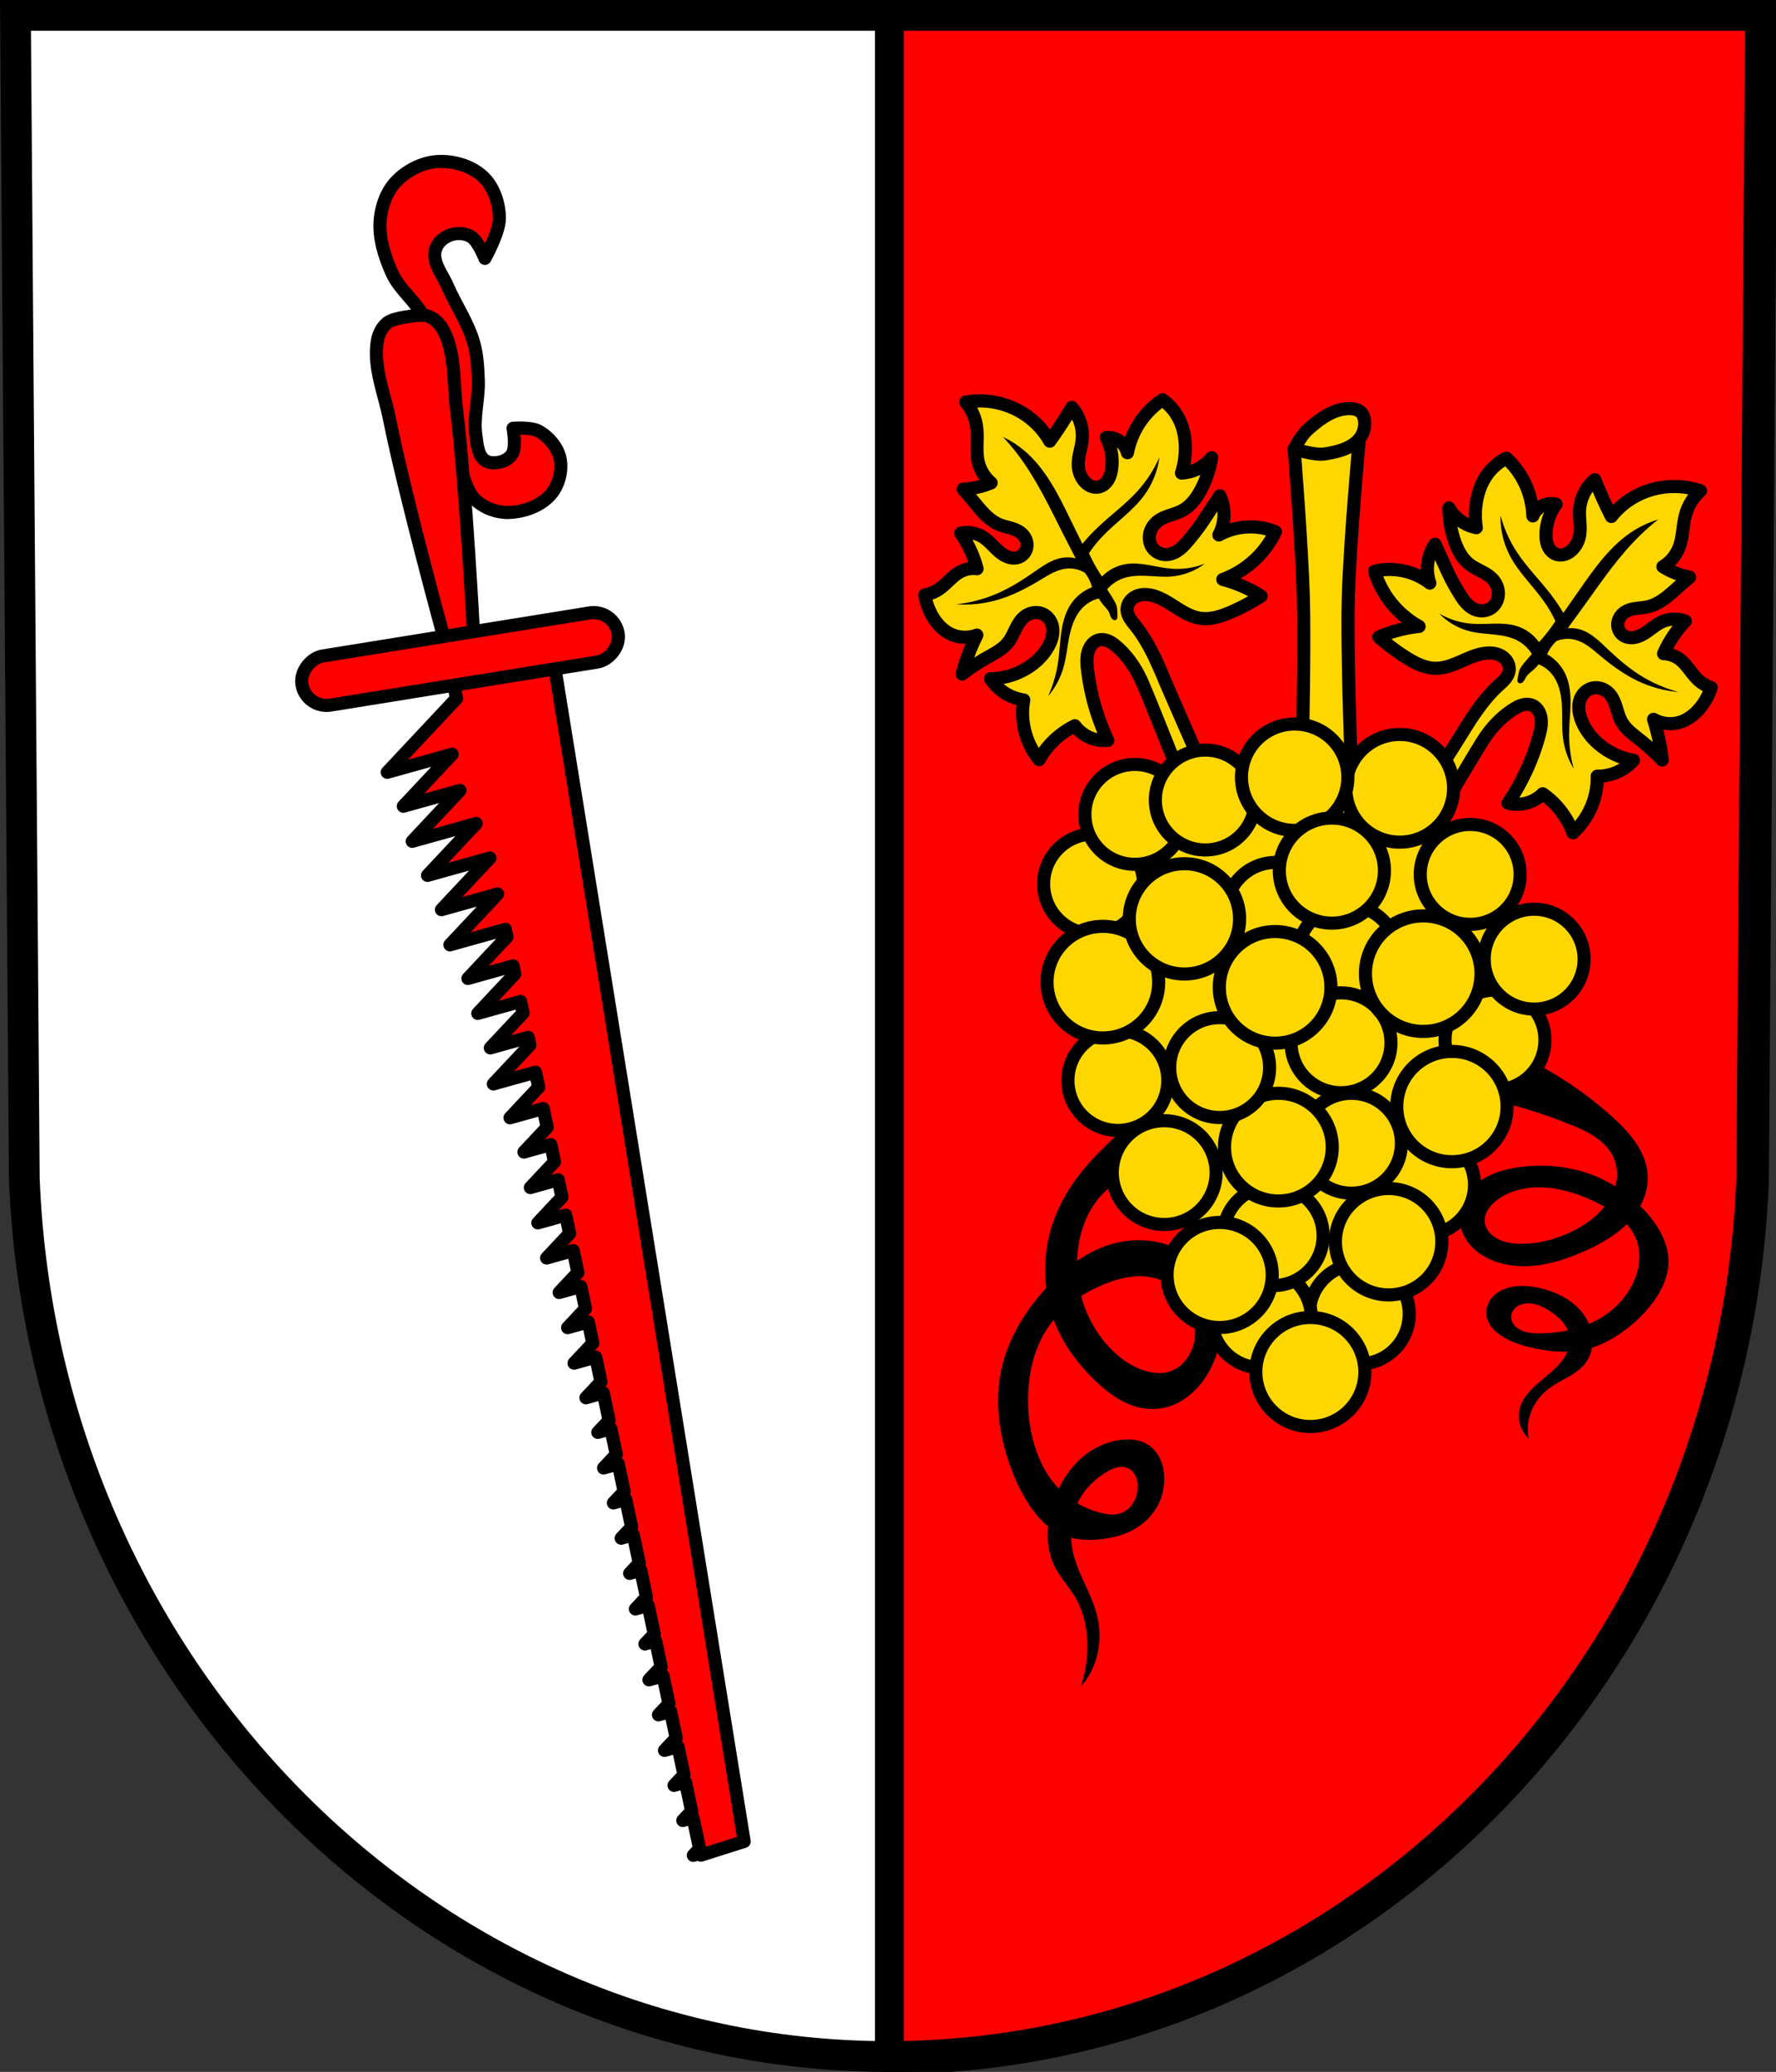 <?xml version="1.0" encoding="UTF-8" standalone="no"?>
<!-- Created with Inkscape (http://www.inkscape.org/) -->

<svg
   xmlns:dc="http://purl.org/dc/elements/1.1/"
   xmlns:cc="http://creativecommons.org/ns#"
   xmlns:rdf="http://www.w3.org/1999/02/22-rdf-syntax-ns#"
   xmlns:svg="http://www.w3.org/2000/svg"
   xmlns="http://www.w3.org/2000/svg"
   xmlns:sodipodi="http://sodipodi.sourceforge.net/DTD/sodipodi-0.dtd"
   xmlns:inkscape="http://www.inkscape.org/namespaces/inkscape"
   width="179.487mm"
   height="209.344mm"
   viewBox="0 0 179.487 209.344"
   version="1.1"
   id="svg6579"
   inkscape:version="0.92.4 (5da689c313, 2019-01-14)"
   sodipodi:docname="DEU Graach COA.svg">
  <rect x="0" y="0" width="179.487" height="209.344" fill="#333333" stroke="none"/>
  <defs
     id="defs6573" />
  <sodipodi:namedview
     id="base"
     pagecolor="#ffffff"
     bordercolor="#666666"
     borderopacity="1.0"
     inkscape:pageopacity="0.0"
     inkscape:pageshadow="2"
     inkscape:zoom="0.69260137"
     inkscape:cx="339.18772"
     inkscape:cy="395.60994"
     inkscape:document-units="mm"
     inkscape:current-layer="layer1"
     showgrid="false"
     inkscape:window-width="1366"
     inkscape:window-height="745"
     inkscape:window-x="-8"
     inkscape:window-y="-8"
     inkscape:window-maximized="1"
     fit-margin-top="0"
     fit-margin-left="0"
     fit-margin-right="0"
     fit-margin-bottom="0"
     inkscape:snap-midpoints="true"
     inkscape:snap-smooth-nodes="true"
     inkscape:snap-nodes="false" />
  <g
     inkscape:label="Ebene 1"
     inkscape:groupmode="layer"
     id="layer1"
     transform="translate(-2.083,-7.42)">
    <path
       style="fill:#ffffff;fill-rule:evenodd;stroke:none;stroke-width:3.104;stroke-opacity:1"
       inkscape:connector-curvature="0"
       d="M 180.005,8.972 179.111,126.553 C 177.159,176.012 138.594,215.184 91.826,215.211 45.1,215.151 6.521,175.965 4.541,126.553 L 3.647,8.972 H 91.824 Z"
       id="path10563-0-6-7-3-0"
       sodipodi:nodetypes="ccccccc" />
    <path
       style="fill:#ff0000;fill-opacity:1;stroke:#000000;stroke-width:11;stroke-linecap:round;stroke-linejoin:round;stroke-miterlimit:4;stroke-dasharray:none;stroke-opacity:1"
       d="M 339.188 5.867 L 339.188 785.354 C 515.95 785.249 661.707 637.199 669.084 450.266 L 672.465 5.867 L 339.188 5.867 z "
       transform="matrix(0.265,0,0,0.265,2.083,7.42)"
       id="rect7409" />
    <path
       style="fill-rule:evenodd;stroke-width:0.265"
       d="m 123.824,115.719 c -3.507,1.885 -6.899,4.423 -10.052,7.516 -1.143,1.122 -2.261,2.324 -3.24,3.738 -0.978,1.415 -1.818,3.055 -2.311,4.851 -0.517,1.882 -0.625,3.871 -0.406,5.725 -0.295,0.321 -0.584,0.653 -0.866,0.998 -1.67,2.043 -3.147,4.607 -3.722,7.503 -0.56,2.821 -0.208,5.683 0.513,8.163 0.477,1.641 1.112,3.164 1.892,4.513 0.668,1.156 1.453,2.186 2.375,2.928 -0.095,1.073 -0.022,2.138 0.265,3.059 0.281,0.904 0.748,1.638 1.237,2.319 0.489,0.681 1.008,1.324 1.421,2.103 0.61,1.148 0.972,2.575 1.04,4.092 0.068,1.517 -0.16,3.118 -0.653,4.589 0.577,-0.616 1.061,-1.423 1.391,-2.32 0.329,-0.897 0.503,-1.881 0.5,-2.83 -0.006,-1.529 -0.462,-2.891 -0.995,-4.117 -0.533,-1.226 -1.155,-2.375 -1.545,-3.723 -0.184,-0.637 -0.312,-1.318 -0.353,-2.03 1.092,0.271 2.253,0.265 3.403,0.099 1.223,-0.176 2.473,-0.532 3.621,-1.365 0.792,-0.575 1.543,-1.407 1.986,-2.504 0.265,-0.657 0.41,-1.39 0.419,-2.099 0.009,-0.709 -0.117,-1.392 -0.357,-1.965 -0.372,-0.888 -1.007,-1.491 -1.718,-1.804 -0.711,-0.313 -1.496,-0.351 -2.278,-0.257 -1.519,0.183 -3.082,0.883 -4.408,2.205 -0.738,0.736 -1.391,1.672 -1.902,2.723 -0.265,-0.276 -0.518,-0.573 -0.755,-0.895 -1.562,-2.117 -2.437,-5.233 -2.341,-8.526 0.051,-1.772 0.386,-3.614 1.097,-5.217 0.401,-0.904 0.914,-1.713 1.491,-2.417 0.82,2.235 2.126,4.001 3.543,5.499 1.527,1.613 3.249,2.977 5.221,3.39 1.044,0.219 2.15,0.163 3.228,-0.253 1.08,-0.415 2.134,-1.199 2.989,-2.318 0.793,-1.036 1.408,-2.354 1.743,-3.755 0.336,-1.402 0.389,-2.882 0.146,-4.202 -0.285,-1.542 -0.965,-2.832 -1.827,-3.778 -0.862,-0.945 -1.902,-1.559 -2.987,-1.978 -2.077,-0.799 -4.366,-0.885 -6.611,-0.134 -1.05,0.351 -2.083,0.885 -3.08,1.566 0.017,-0.605 0.076,-1.215 0.185,-1.819 0.213,-1.191 0.615,-2.357 1.19,-3.347 0.676,-1.161 1.57,-2.047 2.508,-2.7 0.939,-0.653 1.926,-1.086 2.911,-1.478 4.322,-1.72 8.716,-2.709 13.052,-2.936 l -6.961,-6.816 m -5.36,20.765 c 1.56,0.31 3.015,1.34 3.848,3.118 0.242,0.516 0.43,1.094 0.511,1.727 0.081,0.633 0.051,1.324 -0.128,1.971 -0.164,0.591 -0.448,1.132 -0.794,1.561 -0.346,0.429 -0.753,0.749 -1.175,0.96 -0.842,0.42 -1.722,0.401 -2.543,0.209 -1.591,-0.373 -3.028,-1.377 -4.233,-2.741 -1.139,-1.29 -2.091,-2.956 -2.606,-4.92 0.497,-0.309 1.003,-0.581 1.511,-0.823 1.853,-0.882 3.797,-1.422 5.608,-1.061 m -2.677,19.187 c 0.142,0.031 0.28,0.083 0.411,0.158 0.26,0.149 0.489,0.39 0.645,0.714 0.154,0.32 0.235,0.717 0.229,1.131 -0.005,0.414 -0.097,0.842 -0.261,1.218 -0.165,0.378 -0.4,0.701 -0.664,0.943 -0.264,0.242 -0.557,0.404 -0.852,0.5 -0.59,0.192 -1.18,0.118 -1.746,-0.007 -0.897,-0.198 -1.768,-0.538 -2.585,-1.017 0.237,-0.496 0.525,-0.951 0.845,-1.349 0.535,-0.668 1.151,-1.187 1.785,-1.61 0.566,-0.378 1.164,-0.687 1.757,-0.715 0.148,-0.007 0.295,0.004 0.438,0.035"
       id="path4-5"
       inkscape:connector-curvature="0" />
    <path
       style="fill-rule:evenodd;stroke:none;stroke-width:0.265;stroke-miterlimit:4;stroke-dasharray:none;stroke-opacity:1"
       d="m 156.403,114.409 c 3.073,1.535 5.907,3.444 8.397,5.655 0.903,0.802 1.766,1.648 2.451,2.605 0.684,0.957 1.188,2.031 1.322,3.157 0.141,1.18 -0.14,2.375 -0.716,3.452 0.227,0.225 0.446,0.457 0.655,0.695 1.241,1.412 2.19,3.111 2.19,4.9 0,1.743 -0.902,3.404 -2.092,4.793 -0.787,0.919 -1.707,1.75 -2.734,2.46 -0.88,0.608 -1.85,1.129 -2.899,1.461 -0.115,0.649 -0.395,1.274 -0.855,1.788 -0.452,0.504 -1.053,0.886 -1.665,1.233 -0.612,0.347 -1.247,0.669 -1.803,1.083 -0.821,0.611 -1.455,1.417 -1.816,2.31 -0.361,0.894 -0.45,1.873 -0.253,2.806 -0.447,-0.434 -0.764,-0.971 -0.913,-1.544 -0.148,-0.572 -0.128,-1.178 0.061,-1.742 0.303,-0.909 1.015,-1.665 1.777,-2.331 0.761,-0.666 1.595,-1.276 2.24,-2.032 0.305,-0.357 0.563,-0.747 0.741,-1.165 -1.124,0.033 -2.261,-0.108 -3.357,-0.343 -1.165,-0.249 -2.322,-0.608 -3.286,-1.239 -0.665,-0.435 -1.24,-1.018 -1.46,-1.723 -0.132,-0.422 -0.131,-0.875 -0.002,-1.297 0.129,-0.423 0.386,-0.814 0.732,-1.126 0.538,-0.484 1.278,-0.768 2.036,-0.87 0.758,-0.102 1.536,-0.033 2.284,0.116 1.454,0.288 2.851,0.889 3.894,1.831 0.581,0.525 1.04,1.158 1.336,1.844 0.314,-0.133 0.619,-0.28 0.915,-0.443 1.944,-1.075 3.408,-2.824 3.955,-4.793 0.294,-1.06 0.325,-2.195 -0.061,-3.231 -0.218,-0.585 -0.564,-1.126 -0.992,-1.613 -1.239,1.232 -2.864,2.128 -4.546,2.852 -1.812,0.779 -3.766,1.387 -5.781,1.4 -1.066,0.007 -2.14,-0.156 -3.118,-0.531 -0.978,-0.374 -1.86,-0.965 -2.481,-1.731 -0.577,-0.71 -0.923,-1.566 -0.979,-2.439 -0.056,-0.873 0.179,-1.76 0.675,-2.516 0.579,-0.883 1.497,-1.57 2.527,-2.031 1.03,-0.46 2.169,-0.702 3.315,-0.824 2.193,-0.23 4.454,-0.011 6.511,0.7 0.961,0.333 1.871,0.772 2.716,1.294 0.101,-0.362 0.162,-0.731 0.173,-1.104 0.023,-0.733 -0.144,-1.474 -0.516,-2.131 -0.437,-0.77 -1.142,-1.402 -1.935,-1.901 -0.794,-0.499 -1.678,-0.873 -2.568,-1.222 -3.904,-1.533 -8.022,-2.639 -12.232,-3.285 l 8.154,-3.232 m 1.217,12.979 c -1.59,7e-4 -3.219,0.441 -4.382,1.4 -0.338,0.278 -0.634,0.6 -0.837,0.967 -0.203,0.367 -0.308,0.781 -0.258,1.187 0.045,0.371 0.219,0.726 0.475,1.022 0.256,0.296 0.593,0.534 0.965,0.71 0.745,0.349 1.611,0.442 2.453,0.424 1.633,-0.034 3.238,-0.461 4.685,-1.131 1.368,-0.632 2.627,-1.511 3.513,-2.618 -0.427,-0.243 -0.87,-0.464 -1.322,-0.668 -1.646,-0.743 -3.447,-1.293 -5.294,-1.293 m -1.108,11.724 c -0.146,0.002 -0.291,0.016 -0.434,0.045 -0.284,0.058 -0.556,0.174 -0.772,0.348 -0.213,0.172 -0.37,0.399 -0.445,0.645 -0.075,0.247 -0.069,0.512 0.019,0.755 0.088,0.244 0.256,0.464 0.468,0.639 0.212,0.175 0.468,0.306 0.738,0.398 0.542,0.184 1.134,0.209 1.714,0.202 0.918,-0.012 1.839,-0.111 2.734,-0.299 -0.136,-0.323 -0.33,-0.627 -0.566,-0.902 -0.395,-0.461 -0.898,-0.842 -1.438,-1.168 -0.482,-0.292 -1.008,-0.546 -1.584,-0.632 -0.144,-0.022 -0.29,-0.033 -0.436,-0.031"
       id="path4"
       inkscape:connector-curvature="0" />
    <g
       id="g1669"
       transform="translate(-0.944,1.591)">
      <path
         style="fill:#ffd700;fill-rule:evenodd;stroke:#000000;stroke-width:5;stroke-linejoin:round;stroke-miterlimit:4;stroke-dasharray:none"
         d="m 444.057,147.709 c -3.335,2.224 -6.235,5.099 -8.492,8.414 -2.408,3.537 -4.079,7.574 -4.877,11.779 -0.49,-1.992 -1.818,-3.763 -3.592,-4.789 -1.347,-0.78 -2.936,-1.133 -4.486,-0.996 1.869,3.625 2.596,7.832 2.051,11.875 -0.202,1.501 -0.587,3.004 -1.383,4.293 -0.796,1.289 -2.044,2.349 -3.523,2.67 -1.228,0.266 -2.539,0.006 -3.639,-0.604 -1.099,-0.609 -1.994,-1.549 -2.666,-2.611 -0.851,-1.346 -1.36,-2.903 -1.498,-4.49 -0.15,-1.734 0.134,-3.476 0.496,-5.178 0.362,-1.702 0.802,-3.395 0.969,-5.127 0.426,-4.414 -1.038,-8.977 -3.945,-12.322 -1.544,2.603 -3.155,5.165 -4.83,7.688 -1.164,1.752 -2.358,3.482 -3.584,5.191 -1.63,-2.871 -3.739,-5.47 -6.211,-7.656 -3.854,-3.409 -8.592,-5.797 -13.609,-6.928 -4.006,-0.903 -8.187,-1.012 -12.234,-0.318 2.24,2.693 3.701,6.029 4.164,9.504 0.587,4.4 -0.392,8.949 0.607,13.273 0.719,3.106 2.471,5.962 4.914,8.006 -1.743,0.742 -3.556,1.32 -5.406,1.725 -1.728,0.378 -3.49,0.606 -5.258,0.678 1.435,1.673 2.858,3.359 4.264,5.061 1.38,1.671 2.749,3.361 4.311,4.863 1.561,1.503 3.331,2.823 5.338,3.639 1.349,0.548 2.78,0.859 4.176,1.27 1.396,0.41 2.789,0.936 3.926,1.846 0.856,0.685 1.548,1.582 1.949,2.604 0.401,1.021 0.503,2.168 0.246,3.232 -0.353,1.463 -1.409,2.748 -2.789,3.346 -0.837,0.362 -1.771,0.476 -2.678,0.387 -0.907,-0.089 -1.789,-0.376 -2.605,-0.783 -1.647,-0.824 -3.008,-2.112 -4.307,-3.418 -1.298,-1.306 -2.575,-2.661 -4.119,-3.664 -2.531,-1.644 -5.725,-2.23 -8.674,-1.592 1.61,2.308 2.993,4.779 4.117,7.359 0.873,2.002 1.591,4.072 2.146,6.186 -2.114,-0.271 -4.306,0.109 -6.205,1.076 -1.614,0.824 -2.993,2.041 -4.314,3.283 -1.322,1.242 -2.618,2.531 -4.129,3.533 -1.59,1.055 -3.401,1.774 -5.281,2.098 0.435,2.687 1.333,5.3 2.646,7.684 1.668,3.032 4.08,5.751 7.201,7.238 3.098,1.476 6.798,1.629 10.008,0.416 -0.932,1.859 -1.788,3.756 -2.568,5.684 -1.207,2.979 -2.23,6.033 -3.061,9.139 3.005,-2.277 6.16,-4.355 9.439,-6.215 2.935,-1.664 6.065,-3.233 8.139,-5.896 1.185,-1.522 1.953,-3.317 2.811,-5.045 0.858,-1.73 1.85,-3.45 3.35,-4.662 0.993,-0.802 2.195,-1.356 3.457,-1.545 1.263,-0.189 2.585,-0.008 3.732,0.553 1.687,0.825 2.928,2.454 3.422,4.268 0.359,1.316 0.346,2.718 0.074,4.055 -0.272,1.337 -0.797,2.614 -1.445,3.814 -1.945,3.597 -5.011,6.523 -8.523,8.613 -4.106,2.445 -8.858,3.787 -13.635,3.854 1.469,2.265 3.448,4.196 5.748,5.607 2.112,1.296 4.491,2.154 6.943,2.502 -0.498,2.814 -0.568,5.702 -0.207,8.537 0.658,5.172 2.771,10.153 6.035,14.217 1.561,-2.768 3.539,-5.301 5.846,-7.484 2.315,-2.191 4.961,-4.031 7.82,-5.438 1.349,1.814 3.145,3.291 5.184,4.266 2.277,1.089 4.853,1.546 7.365,1.303 -1.902,-4.045 -3.497,-8.237 -4.766,-12.523 -1.405,-4.748 -2.41,-9.615 -2.969,-14.535 -0.295,-2.597 -0.446,-5.329 0.596,-7.727 0.354,-0.814 0.845,-1.575 1.48,-2.193 0.637,-0.618 1.426,-1.09 2.287,-1.303 1.201,-0.297 2.487,-0.079 3.621,0.414 1.135,0.493 2.136,1.248 3.076,2.053 4.171,3.571 7.33,8.226 9.594,13.23 1.931,4.266 10.463,25.683 13.297,32.805 a 19.077,19.066 0 0 1 6.992,-1.346 19.077,19.066 0 0 1 2.48,0.186 c -5.209,-11.831 -12.04,-27.371 -14.254,-32.635 -2.955,-7.037 -6.093,-14.109 -10.848,-20.078 -0.736,-0.924 -1.513,-1.824 -2.129,-2.832 -0.616,-1.008 -1.071,-2.146 -1.09,-3.328 -0.016,-0.967 0.264,-1.932 0.766,-2.758 0.501,-0.826 1.219,-1.514 2.047,-2.01 1.038,-0.621 2.238,-0.942 3.443,-1.014 1.206,-0.071 2.417,0.1 3.584,0.412 3.233,0.865 6.07,2.774 8.893,4.574 2.82,1.8 5.795,3.556 9.105,4.047 4.059,0.602 8.143,-0.768 11.908,-2.402 3.938,-1.709 7.742,-3.731 11.359,-6.043 -2.784,-1.76 -5.734,-3.256 -8.799,-4.461 -1.889,-0.743 -3.821,-1.377 -5.783,-1.895 5.009,-1.834 9.598,-4.799 13.328,-8.613 2.732,-2.793 5.003,-6.038 6.697,-9.561 -3.291,-1.34 -6.866,-1.971 -10.416,-1.84 -3.872,0.143 -7.707,1.196 -11.111,3.051 1.206,-2.267 1.874,-4.819 1.938,-7.387 0.064,-2.59 -0.487,-5.193 -1.598,-7.533 -1.327,1.974 -2.643,3.955 -3.945,5.945 -1.077,1.645 -2.146,3.298 -3.273,4.908 -1.567,2.237 -3.248,4.397 -5.031,6.467 -0.925,1.074 -1.885,2.129 -2.992,3.014 -1.107,0.885 -2.375,1.596 -3.758,1.904 -1.089,0.243 -2.239,0.227 -3.314,-0.072 -1.075,-0.299 -2.074,-0.884 -2.842,-1.695 -0.887,-0.938 -1.45,-2.166 -1.646,-3.443 -0.214,-1.392 0.003,-2.84 0.574,-4.127 0.571,-1.287 1.489,-2.41 2.609,-3.26 1.35,-1.024 2.959,-1.643 4.562,-2.188 1.604,-0.543 3.24,-1.029 4.73,-1.834 3.38,-1.825 5.721,-5.128 7.447,-8.562 1.83,-3.642 3.107,-7.56 3.779,-11.58 -1.631,2.026 -3.773,3.638 -6.174,4.643 -1.689,0.707 -3.503,1.116 -5.332,1.201 0.923,-2.927 1.418,-5.988 1.465,-9.057 0.061,-3.982 -0.653,-8.022 -2.449,-11.576 -1.462,-2.89 -3.629,-5.42 -6.26,-7.307 z"
         transform="matrix(0.265,0,0,0.265,2.838,7.077)"
         id="path6-4"
         inkscape:connector-curvature="0" />
      <path
         d="m 104.389,49.971 c 0.774,0.369 1.501,0.838 2.157,1.392 2.17,1.833 3.454,4.479 4.699,7.034 0.387,0.795 0.777,1.589 1.168,2.382 0.486,-0.584 1.005,-1.14 1.555,-1.664 1.328,-1.266 2.833,-2.347 4.059,-3.712 0.897,-0.998 1.633,-2.14 2.174,-3.368 -0.18,1.38 -0.713,2.713 -1.534,3.836 -1.181,1.615 -2.897,2.746 -4.27,4.201 -0.484,0.512 -0.925,1.065 -1.318,1.651 0.252,0.559 0.536,1.104 0.851,1.63 0.147,0.246 0.301,0.488 0.462,0.726 0.65,-0.666 1.52,-1.113 2.439,-1.256 0.764,-0.118 1.545,-0.031 2.307,0.101 0.762,0.131 1.518,0.307 2.289,0.365 1.142,0.087 2.303,-0.089 3.369,-0.51 -0.989,0.751 -2.197,1.209 -3.434,1.302 -0.816,0.062 -1.636,-0.031 -2.453,-0.068 -0.818,-0.037 -1.657,-0.013 -2.425,0.269 -0.605,0.223 -1.151,0.604 -1.569,1.097 0.228,0.339 0.446,0.684 0.653,1.036 0.132,0.224 0.262,0.454 0.323,0.706 0.068,0.279 0.051,0.571 0.066,0.858 0.004,0.082 0.012,0.164 -6e-4,0.244 -0.006,0.04 -0.017,0.08 -0.036,0.117 -0.018,0.037 -0.044,0.07 -0.076,0.095 -0.06,0.047 -0.142,0.062 -0.217,0.048 -0.075,-0.014 -0.143,-0.054 -0.198,-0.107 -0.082,-0.078 -0.135,-0.182 -0.176,-0.288 -0.041,-0.106 -0.071,-0.215 -0.115,-0.32 -0.146,-0.346 -0.434,-0.608 -0.673,-0.897 -0.147,-0.179 -0.278,-0.371 -0.389,-0.574 -0.546,0.133 -1.058,0.404 -1.476,0.78 -0.832,0.749 -1.247,1.857 -1.481,2.954 -0.233,1.096 -0.316,2.224 -0.632,3.299 -0.307,1.042 -0.833,2.018 -1.534,2.846 0.491,-1.093 0.831,-2.254 1.007,-3.44 0.149,-1.006 0.181,-2.027 0.326,-3.034 0.145,-1.007 0.412,-2.019 0.982,-2.861 0.514,-0.759 1.266,-1.354 2.122,-1.678 -0.086,-0.331 -0.215,-0.652 -0.383,-0.95 -0.103,-0.183 -0.22,-0.357 -0.35,-0.521 -0.559,-0.332 -1.226,-0.478 -1.873,-0.408 -0.952,0.102 -1.791,0.641 -2.61,1.137 -1.369,0.828 -2.801,1.577 -4.337,2.022 -1.347,0.391 -2.762,0.542 -4.16,0.445 1.432,-0.154 2.84,-0.528 4.16,-1.105 1.29,-0.564 2.488,-1.318 3.644,-2.121 0.897,-0.623 1.816,-1.297 2.894,-1.474 0.45,-0.074 0.915,-0.056 1.358,0.052 -0.424,-0.811 -0.842,-1.625 -1.254,-2.442 -1.394,-2.766 -2.729,-5.589 -4.6,-8.058 -0.466,-0.615 -0.964,-1.205 -1.49,-1.768"
         id="path90-9"
         inkscape:connector-curvature="0"
         style="fill:#000000;fill-rule:evenodd;stroke:none;stroke-width:0.265" />
    </g>
    <g
       id="g1669-6"
       transform="matrix(-0.988,-0.154,-0.154,0.988,280.503,26.609)">
      <path
         inkscape:connector-curvature="0"
         style="fill:#ffd700;fill-rule:evenodd;stroke:#000000;stroke-width:5;stroke-linejoin:round;stroke-miterlimit:4;stroke-dasharray:none"
         d="m 444.057,147.709 c -3.335,2.224 -6.235,5.099 -8.492,8.414 -2.408,3.537 -4.079,7.574 -4.877,11.779 -0.49,-1.992 -1.818,-3.763 -3.592,-4.789 -1.347,-0.78 -2.936,-1.133 -4.486,-0.996 1.869,3.625 2.596,7.832 2.051,11.875 -0.202,1.501 -0.587,3.004 -1.383,4.293 -0.796,1.289 -2.044,2.349 -3.523,2.67 -1.228,0.266 -2.539,0.006 -3.639,-0.604 -1.099,-0.609 -1.994,-1.549 -2.666,-2.611 -0.851,-1.346 -1.36,-2.903 -1.498,-4.49 -0.15,-1.734 0.134,-3.476 0.496,-5.178 0.362,-1.702 0.802,-3.395 0.969,-5.127 0.426,-4.414 -1.038,-8.977 -3.945,-12.322 -1.544,2.603 -3.155,5.165 -4.83,7.688 -1.164,1.752 -2.358,3.482 -3.584,5.191 -1.63,-2.871 -3.739,-5.47 -6.211,-7.656 -3.854,-3.409 -8.592,-5.797 -13.609,-6.928 -4.006,-0.903 -8.187,-1.012 -12.234,-0.318 2.24,2.693 3.701,6.029 4.164,9.504 0.587,4.4 -0.392,8.949 0.607,13.273 0.719,3.106 2.471,5.962 4.914,8.006 -1.743,0.742 -3.556,1.32 -5.406,1.725 -1.728,0.378 -3.49,0.606 -5.258,0.678 1.435,1.673 2.858,3.359 4.264,5.061 1.38,1.671 2.749,3.361 4.311,4.863 1.561,1.503 3.331,2.823 5.338,3.639 1.349,0.548 2.78,0.859 4.176,1.27 1.396,0.41 2.789,0.936 3.926,1.846 0.856,0.685 1.548,1.582 1.949,2.604 0.401,1.021 0.503,2.168 0.246,3.232 -0.353,1.463 -1.409,2.748 -2.789,3.346 -0.837,0.362 -1.771,0.476 -2.678,0.387 -0.907,-0.089 -1.789,-0.376 -2.605,-0.783 -1.647,-0.824 -3.008,-2.112 -4.307,-3.418 -1.298,-1.306 -2.575,-2.661 -4.119,-3.664 -2.531,-1.644 -5.725,-2.23 -8.674,-1.592 1.61,2.308 2.993,4.779 4.117,7.359 0.873,2.002 1.591,4.072 2.146,6.186 -2.114,-0.271 -4.306,0.109 -6.205,1.076 -1.614,0.824 -2.993,2.041 -4.314,3.283 -1.322,1.242 -2.618,2.531 -4.129,3.533 -1.59,1.055 -3.401,1.774 -5.281,2.098 0.435,2.687 1.333,5.3 2.646,7.684 1.668,3.032 4.08,5.751 7.201,7.238 3.098,1.476 6.798,1.629 10.008,0.416 -0.932,1.859 -1.788,3.756 -2.568,5.684 -1.207,2.979 -2.23,6.033 -3.061,9.139 3.005,-2.277 6.16,-4.355 9.439,-6.215 2.935,-1.664 6.065,-3.233 8.139,-5.896 1.185,-1.522 1.953,-3.317 2.811,-5.045 0.858,-1.73 1.85,-3.45 3.35,-4.662 0.993,-0.802 2.195,-1.356 3.457,-1.545 1.263,-0.189 2.585,-0.008 3.732,0.553 1.687,0.825 2.928,2.454 3.422,4.268 0.359,1.316 0.346,2.718 0.074,4.055 -0.272,1.337 -0.797,2.614 -1.445,3.814 -1.945,3.597 -5.011,6.523 -8.523,8.613 -4.106,2.445 -8.858,3.787 -13.635,3.854 1.469,2.265 3.448,4.196 5.748,5.607 2.112,1.296 4.491,2.154 6.943,2.502 -0.498,2.814 -0.568,5.702 -0.207,8.537 0.658,5.172 2.771,10.153 6.035,14.217 1.561,-2.768 3.539,-5.301 5.846,-7.484 2.315,-2.191 4.961,-4.031 7.82,-5.438 1.349,1.814 3.145,3.291 5.184,4.266 2.277,1.089 4.853,1.546 7.365,1.303 -1.902,-4.045 -3.497,-8.237 -4.766,-12.523 -1.405,-4.748 -2.41,-9.615 -2.969,-14.535 -0.295,-2.597 -0.446,-5.329 0.596,-7.727 0.354,-0.814 0.845,-1.575 1.48,-2.193 0.637,-0.618 1.426,-1.09 2.287,-1.303 1.201,-0.297 2.487,-0.079 3.621,0.414 1.135,0.493 2.136,1.248 3.076,2.053 4.171,3.571 7.33,8.226 9.594,13.23 1.931,4.266 10.463,25.683 13.297,32.805 a 19.077,19.066 0 0 1 6.992,-1.346 19.077,19.066 0 0 1 2.48,0.186 c -5.209,-11.831 -12.04,-27.371 -14.254,-32.635 -2.955,-7.037 -6.093,-14.109 -10.848,-20.078 -0.736,-0.924 -1.513,-1.824 -2.129,-2.832 -0.616,-1.008 -1.071,-2.146 -1.09,-3.328 -0.016,-0.967 0.264,-1.932 0.766,-2.758 0.501,-0.826 1.219,-1.514 2.047,-2.01 1.038,-0.621 2.238,-0.942 3.443,-1.014 1.206,-0.071 2.417,0.1 3.584,0.412 3.233,0.865 6.07,2.774 8.893,4.574 2.82,1.8 5.795,3.556 9.105,4.047 4.059,0.602 8.143,-0.768 11.908,-2.402 3.938,-1.709 7.742,-3.731 11.359,-6.043 -2.784,-1.76 -5.734,-3.256 -8.799,-4.461 -1.889,-0.743 -3.821,-1.377 -5.783,-1.895 5.009,-1.834 9.598,-4.799 13.328,-8.613 2.732,-2.793 5.003,-6.038 6.697,-9.561 -3.291,-1.34 -6.866,-1.971 -10.416,-1.84 -3.872,0.143 -7.707,1.196 -11.111,3.051 1.206,-2.267 1.874,-4.819 1.938,-7.387 0.064,-2.59 -0.487,-5.193 -1.598,-7.533 -1.327,1.974 -2.643,3.955 -3.945,5.945 -1.077,1.645 -2.146,3.298 -3.273,4.908 -1.567,2.237 -3.248,4.397 -5.031,6.467 -0.925,1.074 -1.885,2.129 -2.992,3.014 -1.107,0.885 -2.375,1.596 -3.758,1.904 -1.089,0.243 -2.239,0.227 -3.314,-0.072 -1.075,-0.299 -2.074,-0.884 -2.842,-1.695 -0.887,-0.938 -1.45,-2.166 -1.646,-3.443 -0.214,-1.392 0.003,-2.84 0.574,-4.127 0.571,-1.287 1.489,-2.41 2.609,-3.26 1.35,-1.024 2.959,-1.643 4.562,-2.188 1.604,-0.543 3.24,-1.029 4.73,-1.834 3.38,-1.825 5.721,-5.128 7.447,-8.562 1.83,-3.642 3.107,-7.56 3.779,-11.58 -1.631,2.026 -3.773,3.638 -6.174,4.643 -1.689,0.707 -3.503,1.116 -5.332,1.201 0.923,-2.927 1.418,-5.988 1.465,-9.057 0.061,-3.982 -0.653,-8.022 -2.449,-11.576 -1.462,-2.89 -3.629,-5.42 -6.26,-7.307 z"
         transform="matrix(0.265,0,0,0.265,2.838,7.077)"
         id="path6-4-3" />
      <path
         d="m 104.389,49.971 c 0.774,0.369 1.501,0.838 2.157,1.392 2.17,1.833 3.454,4.479 4.699,7.034 0.387,0.795 0.777,1.589 1.168,2.382 0.486,-0.584 1.005,-1.14 1.555,-1.664 1.328,-1.266 2.833,-2.347 4.059,-3.712 0.897,-0.998 1.633,-2.14 2.174,-3.368 -0.18,1.38 -0.713,2.713 -1.534,3.836 -1.181,1.615 -2.897,2.746 -4.27,4.201 -0.484,0.512 -0.925,1.065 -1.318,1.651 0.252,0.559 0.536,1.104 0.851,1.63 0.147,0.246 0.301,0.488 0.462,0.726 0.65,-0.666 1.52,-1.113 2.439,-1.256 0.764,-0.118 1.545,-0.031 2.307,0.101 0.762,0.131 1.518,0.307 2.289,0.365 1.142,0.087 2.303,-0.089 3.369,-0.51 -0.989,0.751 -2.197,1.209 -3.434,1.302 -0.816,0.062 -1.636,-0.031 -2.453,-0.068 -0.818,-0.037 -1.657,-0.013 -2.425,0.269 -0.605,0.223 -1.151,0.604 -1.569,1.097 0.228,0.339 0.446,0.684 0.653,1.036 0.132,0.224 0.262,0.454 0.323,0.706 0.068,0.279 0.051,0.571 0.066,0.858 0.004,0.082 0.012,0.164 -6e-4,0.244 -0.006,0.04 -0.017,0.08 -0.036,0.117 -0.018,0.037 -0.044,0.07 -0.076,0.095 -0.06,0.047 -0.142,0.062 -0.217,0.048 -0.075,-0.014 -0.143,-0.054 -0.198,-0.107 -0.082,-0.078 -0.135,-0.182 -0.176,-0.288 -0.041,-0.106 -0.071,-0.215 -0.115,-0.32 -0.146,-0.346 -0.434,-0.608 -0.673,-0.897 -0.147,-0.179 -0.278,-0.371 -0.389,-0.574 -0.546,0.133 -1.058,0.404 -1.476,0.78 -0.832,0.749 -1.247,1.857 -1.481,2.954 -0.233,1.096 -0.316,2.224 -0.632,3.299 -0.307,1.042 -0.833,2.018 -1.534,2.846 0.491,-1.093 0.831,-2.254 1.007,-3.44 0.149,-1.006 0.181,-2.027 0.326,-3.034 0.145,-1.007 0.412,-2.019 0.982,-2.861 0.514,-0.759 1.266,-1.354 2.122,-1.678 -0.086,-0.331 -0.215,-0.652 -0.383,-0.95 -0.103,-0.183 -0.22,-0.357 -0.35,-0.521 -0.559,-0.332 -1.226,-0.478 -1.873,-0.408 -0.952,0.102 -1.791,0.641 -2.61,1.137 -1.369,0.828 -2.801,1.577 -4.337,2.022 -1.347,0.391 -2.762,0.542 -4.16,0.445 1.432,-0.154 2.84,-0.528 4.16,-1.105 1.29,-0.564 2.488,-1.318 3.644,-2.121 0.897,-0.623 1.816,-1.297 2.894,-1.474 0.45,-0.074 0.915,-0.056 1.358,0.052 -0.424,-0.811 -0.842,-1.625 -1.254,-2.442 -1.394,-2.766 -2.729,-5.589 -4.6,-8.058 -0.466,-0.615 -0.964,-1.205 -1.49,-1.768"
         id="path90-9-2"
         inkscape:connector-curvature="0"
         style="fill:#000000;fill-rule:evenodd;stroke:none;stroke-width:0.265" />
    </g>
    <path
       style="fill:none;fill-rule:evenodd;stroke:#000000;stroke-width:3.104;stroke-opacity:1"
       inkscape:connector-curvature="0"
       d="M 180.005,8.972 179.111,126.553 C 177.159,176.012 138.594,215.184 91.826,215.211 45.1,215.151 6.521,175.965 4.541,126.553 L 3.647,8.972 H 91.824 Z"
       id="path10563-0-6-7-3"
       sodipodi:nodetypes="ccccccc" />
    <g
       id="g1190-4"
       transform="rotate(-99.165,240.403,237.506)"
       style="stroke:#000000;stroke-width:1.323;stroke-linejoin:round;stroke-miterlimit:4;stroke-dasharray:none;stroke-opacity:1">
      <path
         sodipodi:nodetypes="caaaaaaaaaaaaaaacaaaaaaaaaaac"
         inkscape:connector-curvature="0"
         id="path1175-9"
         d="m 454.529,83.175 c 0,0 -0.149,1.801 -0.675,2.475 -0.723,0.926 -1.901,1.666 -3.075,1.725 -1.253,0.063 -2.64,-0.543 -3.45,-1.5 -1,-1.18 -1.324,-2.967 -1.125,-4.5 0.147,-1.132 0.779,-2.262 1.65,-3 0.748,-0.634 1.809,-0.807 2.775,-0.975 2.024,-0.353 4.111,0.048 6.163,-0.045 1.324,-0.06 2.646,-0.179 3.963,-0.33 2.059,-0.236 4.174,-0.279 6.151,-0.9 1.813,-0.57 3.263,-2.063 5.101,-2.55 1.767,-0.468 3.704,-0.751 5.476,-0.3 1.338,0.34 2.682,1.082 3.525,2.175 0.942,1.221 1.49,2.89 1.35,4.425 -0.148,1.626 -0.957,3.353 -2.25,4.35 -1.177,0.908 -2.879,1.184 -4.35,0.975 -1.44,-0.204 -3.825,-2.1 -3.825,-2.1 0,0 1.741,-0.371 2.325,-0.975 0.391,-0.404 0.584,-1.014 0.6,-1.575 0.016,-0.577 -0.171,-1.194 -0.525,-1.65 -0.289,-0.373 -0.735,-0.671 -1.2,-0.75 -1.112,-0.188 -2.207,0.473 -3.3,0.75 -2.064,0.524 -4.036,1.476 -6.151,1.725 -1.267,0.149 -2.559,0.006 -3.825,-0.15 -1.825,-0.224 -3.562,-1.092 -5.401,-1.125 -0.888,-0.016 -1.968,-0.147 -2.625,0.45 -0.422,0.383 -0.513,1.083 -0.45,1.65 0.053,0.478 0.287,0.991 0.675,1.275 0.677,0.495 2.475,0.45 2.475,0.45 z"
         style="fill:#ff0000;fill-opacity:1;stroke:#000000;stroke-width:1.323;stroke-linecap:butt;stroke-linejoin:round;stroke-miterlimit:4;stroke-dasharray:none;stroke-opacity:1" />
      <path
         id="path1157-6"
         transform="matrix(0.265,0,0,0.265,2.083,7.42)"
         d="m 1737.623,238.504 c -6.386,2.6e-4 -12.971,1.158 -19.322,1.395 -29.175,1.087 -87.273,7.383 -87.273,7.383 l 0.527,5.537 -0.527,5.535 c 0,0 58.099,6.296 87.273,7.383 10.162,0.378 20.927,3.112 30.506,-0.303 2.365,-0.843 4.644,-2.521 5.879,-4.707 1.308,-2.316 1.055,-7.908 1.055,-7.908 0,0 0.254,-5.594 -1.055,-7.91 -1.235,-2.186 -3.514,-3.864 -5.879,-4.707 -3.592,-1.281 -7.352,-1.697 -11.184,-1.697 z"
         style="fill:#ff0000;fill-opacity:1;stroke:#000000;stroke-width:5;stroke-linecap:butt;stroke-linejoin:round;stroke-miterlimit:4;stroke-dasharray:none;stroke-opacity:1"
         inkscape:connector-curvature="0" />
      <path
         id="path908-6"
         transform="matrix(0.265,0,0,0.265,2.083,7.42)"
         d="m 1585.5,217.596 2.871,25.52 -16.621,-21.521 2.506,22.27 -16.256,-21.049 2.83,25.158 -16.58,-21.471 2.76,24.541 -16.51,-21.381 2.482,22.078 -16.234,-21.023 2.455,21.807 -2.916,0.141 -13.289,-17.207 1.998,17.752 -3.141,0.152 -12.607,-16.324 1.895,16.842 -4.504,0.219 -11.141,-14.426 1.674,14.883 -3.006,0.145 -12.418,-16.082 1.865,16.592 -5.84,0.283 -9.775,-12.66 1.469,13.061 -7.301,0.354 -7.918,-10.254 1.19,10.58 -6.725,0.324 -8.217,-10.641 1.236,10.979 -6.777,0.328 -8.209,-10.631 1.234,10.967 -7.15,0.346 -7.834,-10.145 1.178,10.467 -8.559,0.414 -6.369,-8.248 0.957,8.51 -8.629,0.416 -6.078,-7.871 0.914,8.121 -8.285,0.4 -6.379,-8.26 0.959,8.521 -9.602,0.465 -5.107,-6.615 0.768,6.824 -10.68,0.516 -3.838,-4.969 0.576,5.127 -9.996,0.484 -4.332,-5.611 0.652,5.789 -10.752,0.52 -3.65,-4.729 0.549,4.877 -10.74,0.52 -3.559,-4.607 0.535,4.754 -11.018,0.533 -3.268,-4.232 0.49,4.367 -10.477,0.506 -3.764,-4.873 0.565,5.027 -11.148,0.539 -3.166,-4.1 0.477,4.229 -10.06,0.486 -4.166,-5.393 0.627,5.564 -10.811,0.523 -3.568,-4.621 0.537,4.768 -10.309,0.498 -3.978,-5.152 0.598,5.314 -10.967,0.531 -3.381,-4.379 0.508,4.518 -11.252,0.543 -3.006,-3.893 0.451,4.018 -12.072,0.582 -2.129,-2.756 0.32,2.844 -0.723,0.035 2.535,17.1 h 469.588 l -5.104,-39.674 -16.742,0.809 z"
         style="fill:#ff0000;fill-opacity:1;stroke:#000000;stroke-width:5;stroke-linecap:round;stroke-linejoin:round;stroke-miterlimit:4;stroke-dasharray:none;stroke-opacity:1"
         inkscape:connector-curvature="0" />
      <rect
         rx="2.511"
         ry="2.511"
         y="57.987"
         x="429.858"
         height="32.369"
         width="5.023"
         id="rect1155-7"
         style="fill:#ff0000;fill-opacity:1;stroke:#000000;stroke-width:1.323;stroke-linecap:round;stroke-linejoin:round;stroke-miterlimit:4;stroke-dasharray:none;stroke-opacity:1" />
    </g>
    <path
       style="fill:#ffd700;fill-opacity:1;stroke:#000000;stroke-width:1.323;stroke-linecap:butt;stroke-linejoin:round;stroke-miterlimit:4;stroke-dasharray:none;stroke-opacity:1"
       d="m 132.873,52.788 c 0,0 0.786,9.93 0.926,14.907 0.14,4.967 -0.084,14.907 -0.084,14.907 l 4.885,0.926 c 0,0 -0.402,-10.557 -0.253,-15.833 0.175,-6.19 1.348,-18.528 1.348,-18.528 z"
       id="path1258-6"
       inkscape:connector-curvature="0"
       sodipodi:nodetypes="caccacc" />
    <path
       style="fill:#ffd700;fill-opacity:1;stroke:#000000;stroke-width:1.323;stroke-linecap:butt;stroke-linejoin:round;stroke-miterlimit:4;stroke-dasharray:none;stroke-opacity:1"
       d="m 132.873,52.788 c 0,0 2.017,0.646 3.032,0.505 1.356,-0.188 2.962,-0.608 3.714,-1.752 0.435,-0.662 0.557,-1.746 0.076,-2.375 -0.368,-0.482 -1.169,-0.509 -1.769,-0.421 -1.444,0.211 -2.721,1.197 -3.79,2.19 -0.548,0.509 -1.263,1.853 -1.263,1.853 z"
       id="path1260-5"
       inkscape:connector-curvature="0"
       sodipodi:nodetypes="caaaaac" />
    <path
       style="fill:#ffd700;fill-rule:evenodd;stroke-width:0.265"
       inkscape:connector-curvature="0"
       id="path6-3"
       d="m 132.289,146.533 -8.706,-11.963 -3.083,-8.338 -5.26,-7.432 -1.995,-8.882 -0.907,-8.338 2.177,-10.151 5.078,-3.805 9.25,-1.813 11.607,0.906 5.985,4.532 c 1.321,1.279 2.592,2.61 3.808,3.988 2.925,3.312 5.54,6.897 7.799,10.694 -1.456,2.172 -2.907,4.347 -4.353,6.526 -1.762,2.653 -3.515,5.312 -5.26,7.976 l -3.446,9.607 c -1.807,3.327 -3.621,6.65 -5.441,9.968 -1.326,2.419 -2.657,4.835 -3.99,7.25 l -3.265,-0.725" />
    <ellipse
       style="fill:#ffd700;stroke:#000000;stroke-width:1.323;stroke-linecap:round;stroke-linejoin:round"
       id="circle34-4"
       cx="112.602"
       cy="-96.736"
       transform="scale(1,-1)"
       rx="5.048"
       ry="5.045" />
    <ellipse
       style="fill:#ffd700;stroke:#000000;stroke-width:1.323;stroke-linecap:round;stroke-linejoin:round"
       id="circle36-7"
       cx="153.171"
       cy="-112.504"
       transform="scale(1,-1)"
       rx="5.048"
       ry="5.045" />
    <ellipse
       style="fill:#ffd700;stroke:#000000;stroke-width:1.323;stroke-linecap:round;stroke-linejoin:round"
       id="circle38-8"
       cx="116.772"
       cy="-89.705"
       transform="scale(1,-1)"
       rx="5.048"
       ry="5.045" />
    <ellipse
       style="fill:#ffd700;stroke:#000000;stroke-width:1.323;stroke-linecap:round;stroke-linejoin:round"
       id="circle40-8"
       cx="123.893"
       cy="-88.254"
       transform="scale(1,-1)"
       rx="5.048"
       ry="5.045" />
    <ellipse
       style="fill:#ffd700;stroke:#000000;stroke-width:1.323;stroke-linecap:round;stroke-linejoin:round"
       id="circle42-5"
       cx="150.665"
       cy="-95.768"
       transform="scale(1,-1)"
       rx="5.048"
       ry="5.045" />
    <ellipse
       style="fill:#ffd700;stroke:#000000;stroke-width:1.323;stroke-linecap:round;stroke-linejoin:round"
       id="circle44-7"
       cx="157.127"
       cy="-104.332"
       transform="scale(1,-1)"
       rx="5.048"
       ry="5.045" />
    <ellipse
       style="fill:#ffd700;stroke:#000000;stroke-width:1.323;stroke-linecap:round;stroke-linejoin:round"
       id="circle46-4"
       cx="143.542"
       cy="-87.069"
       transform="scale(1,-1)"
       rx="5.443"
       ry="5.44" />
    <ellipse
       style="fill:#ffd700;stroke:#000000;stroke-width:1.323;stroke-linecap:round;stroke-linejoin:round"
       id="circle48-1"
       cx="132.927"
       cy="-85.949"
       transform="scale(1,-1)"
       rx="5.377"
       ry="5.374" />
    <ellipse
       style="fill:#ffd700;stroke:#000000;stroke-width:1.323;stroke-linecap:round;stroke-linejoin:round"
       id="circle50-1"
       cx="115.057"
       cy="-116.591"
       transform="scale(1,-1)"
       rx="5.048"
       ry="5.045" />
    <ellipse
       style="fill:#ffd700;stroke:#000000;stroke-width:1.323;stroke-linecap:round;stroke-linejoin:round"
       id="circle52-8"
       cx="146.05"
       cy="-127.135"
       transform="scale(1,-1)"
       rx="5.048"
       ry="5.045" />
    <ellipse
       style="fill:#ffd700;stroke:#000000;stroke-width:1.323;stroke-linecap:round;stroke-linejoin:round"
       id="circle54-2"
       cx="139.456"
       cy="-140.183"
       transform="scale(1,-1)"
       rx="5.048"
       ry="5.045" />
    <ellipse
       style="fill:#ffd700;stroke:#000000;stroke-width:1.323;stroke-linecap:round;stroke-linejoin:round"
       id="circle56-8"
       cx="129.564"
       cy="-140.578"
       transform="scale(1,-1)"
       rx="5.048"
       ry="5.045" />
    <ellipse
       style="fill:#ffd700;stroke:#000000;stroke-width:1.323;stroke-linecap:round;stroke-linejoin:round"
       id="circle58-2"
       cx="134.51"
       cy="-146.047"
       transform="scale(1,-1)"
       rx="5.509"
       ry="5.506" />
    <ellipse
       style="fill:#ffd700;stroke:#000000;stroke-width:1.323;stroke-linecap:round;stroke-linejoin:round"
       id="circle60-9"
       cx="130.753"
       cy="-132.274"
       transform="scale(1,-1)"
       rx="5.048"
       ry="5.045" />
    <ellipse
       style="fill:#ffd700;stroke:#000000;stroke-width:1.323;stroke-linecap:round;stroke-linejoin:round"
       id="circle62-0"
       cx="148.819"
       cy="-119.226"
       transform="scale(1,-1)"
       rx="5.575"
       ry="5.572" />
    <ellipse
       style="fill:#ffd700;stroke:#000000;stroke-width:1.323;stroke-linecap:round;stroke-linejoin:round"
       id="circle64-5"
       cx="119.74"
       cy="-125.898"
       transform="scale(1,-1)"
       rx="5.245"
       ry="5.242" />
    <ellipse
       style="fill:#ffd700;stroke:#000000;stroke-width:1.323;stroke-linecap:round;stroke-linejoin:round"
       id="circle66-8"
       cx="125.344"
       cy="-136.243"
       transform="scale(1,-1)"
       rx="5.312"
       ry="5.309" />
    <ellipse
       style="fill:#ffd700;stroke:#000000;stroke-width:1.323;stroke-linecap:round;stroke-linejoin:round"
       id="circle68-3"
       cx="142.421"
       cy="-132.882"
       transform="scale(1,-1)"
       rx="5.377"
       ry="5.374" />
    <ellipse
       style="fill:#ffd700;stroke:#000000;stroke-width:1.323;stroke-linecap:round;stroke-linejoin:round"
       id="circle70-5"
       cx="138.663"
       cy="-122.932"
       transform="scale(1,-1)"
       rx="5.048"
       ry="5.045" />
    <ellipse
       style="fill:#ffd700;stroke:#000000;stroke-width:1.323;stroke-linecap:round;stroke-linejoin:round"
       id="circle72-0"
       cx="131.279"
       cy="-123.327"
       transform="scale(1,-1)"
       rx="5.443"
       ry="5.44" />
    <ellipse
       style="fill:#ffd700;stroke:#000000;stroke-width:1.323;stroke-linecap:round;stroke-linejoin:round"
       id="circle74-6"
       cx="125.344"
       cy="-115.286"
       transform="scale(1,-1)"
       rx="5.048"
       ry="5.045" />
    <ellipse
       style="fill:#ffd700;stroke:#000000;stroke-width:1.323;stroke-linecap:round;stroke-linejoin:round"
       id="circle76-8"
       cx="131.016"
       cy="-99.603"
       transform="scale(1,-1)"
       rx="5.048"
       ry="5.045" />
    <ellipse
       style="fill:#ffd700;stroke:#000000;stroke-width:1.323;stroke-linecap:round;stroke-linejoin:round"
       id="circle78-7"
       cx="138.268"
       cy="-103.952"
       transform="scale(1,-1)"
       rx="5.048"
       ry="5.045" />
    <ellipse
       style="fill:#ffd700;stroke:#000000;stroke-width:1.323;stroke-linecap:round;stroke-linejoin:round"
       id="circle80-9"
       cx="137.61"
       cy="-112.782"
       transform="scale(1,-1)"
       rx="5.048"
       ry="5.045" />
    <ellipse
       style="fill:#ffd700;stroke:#000000;stroke-width:1.323;stroke-linecap:round;stroke-linejoin:round"
       id="circle82-9"
       cx="145.918"
       cy="-105.798"
       transform="scale(1,-1)"
       rx="5.839"
       ry="5.836" />
    <ellipse
       style="fill:#ffd700;stroke:#000000;stroke-width:1.323;stroke-linecap:round;stroke-linejoin:round"
       id="circle84-6"
       cx="113.541"
       cy="-106.655"
       transform="scale(1,-1)"
       rx="5.641"
       ry="5.638" />
    <ellipse
       style="fill:#ffd700;stroke:#000000;stroke-width:1.323;stroke-linecap:round;stroke-linejoin:round"
       id="circle86-0"
       cx="136.685"
       cy="-95.385"
       transform="scale(1,-1)"
       rx="5.312"
       ry="5.309" />
    <ellipse
       style="fill:#ffd700;stroke:#000000;stroke-width:1.323;stroke-linecap:round;stroke-linejoin:round"
       id="circle88-9"
       cx="121.783"
       cy="-100.261"
       transform="scale(1,-1)"
       rx="5.575"
       ry="5.572" />
    <ellipse
       style="fill:#ffd700;stroke:#000000;stroke-width:1.323;stroke-linecap:round;stroke-linejoin:round"
       id="circle90-2"
       cx="130.949"
       cy="-107.181"
       transform="scale(1,-1)"
       rx="5.641"
       ry="5.638" />
  </g>
</svg>
